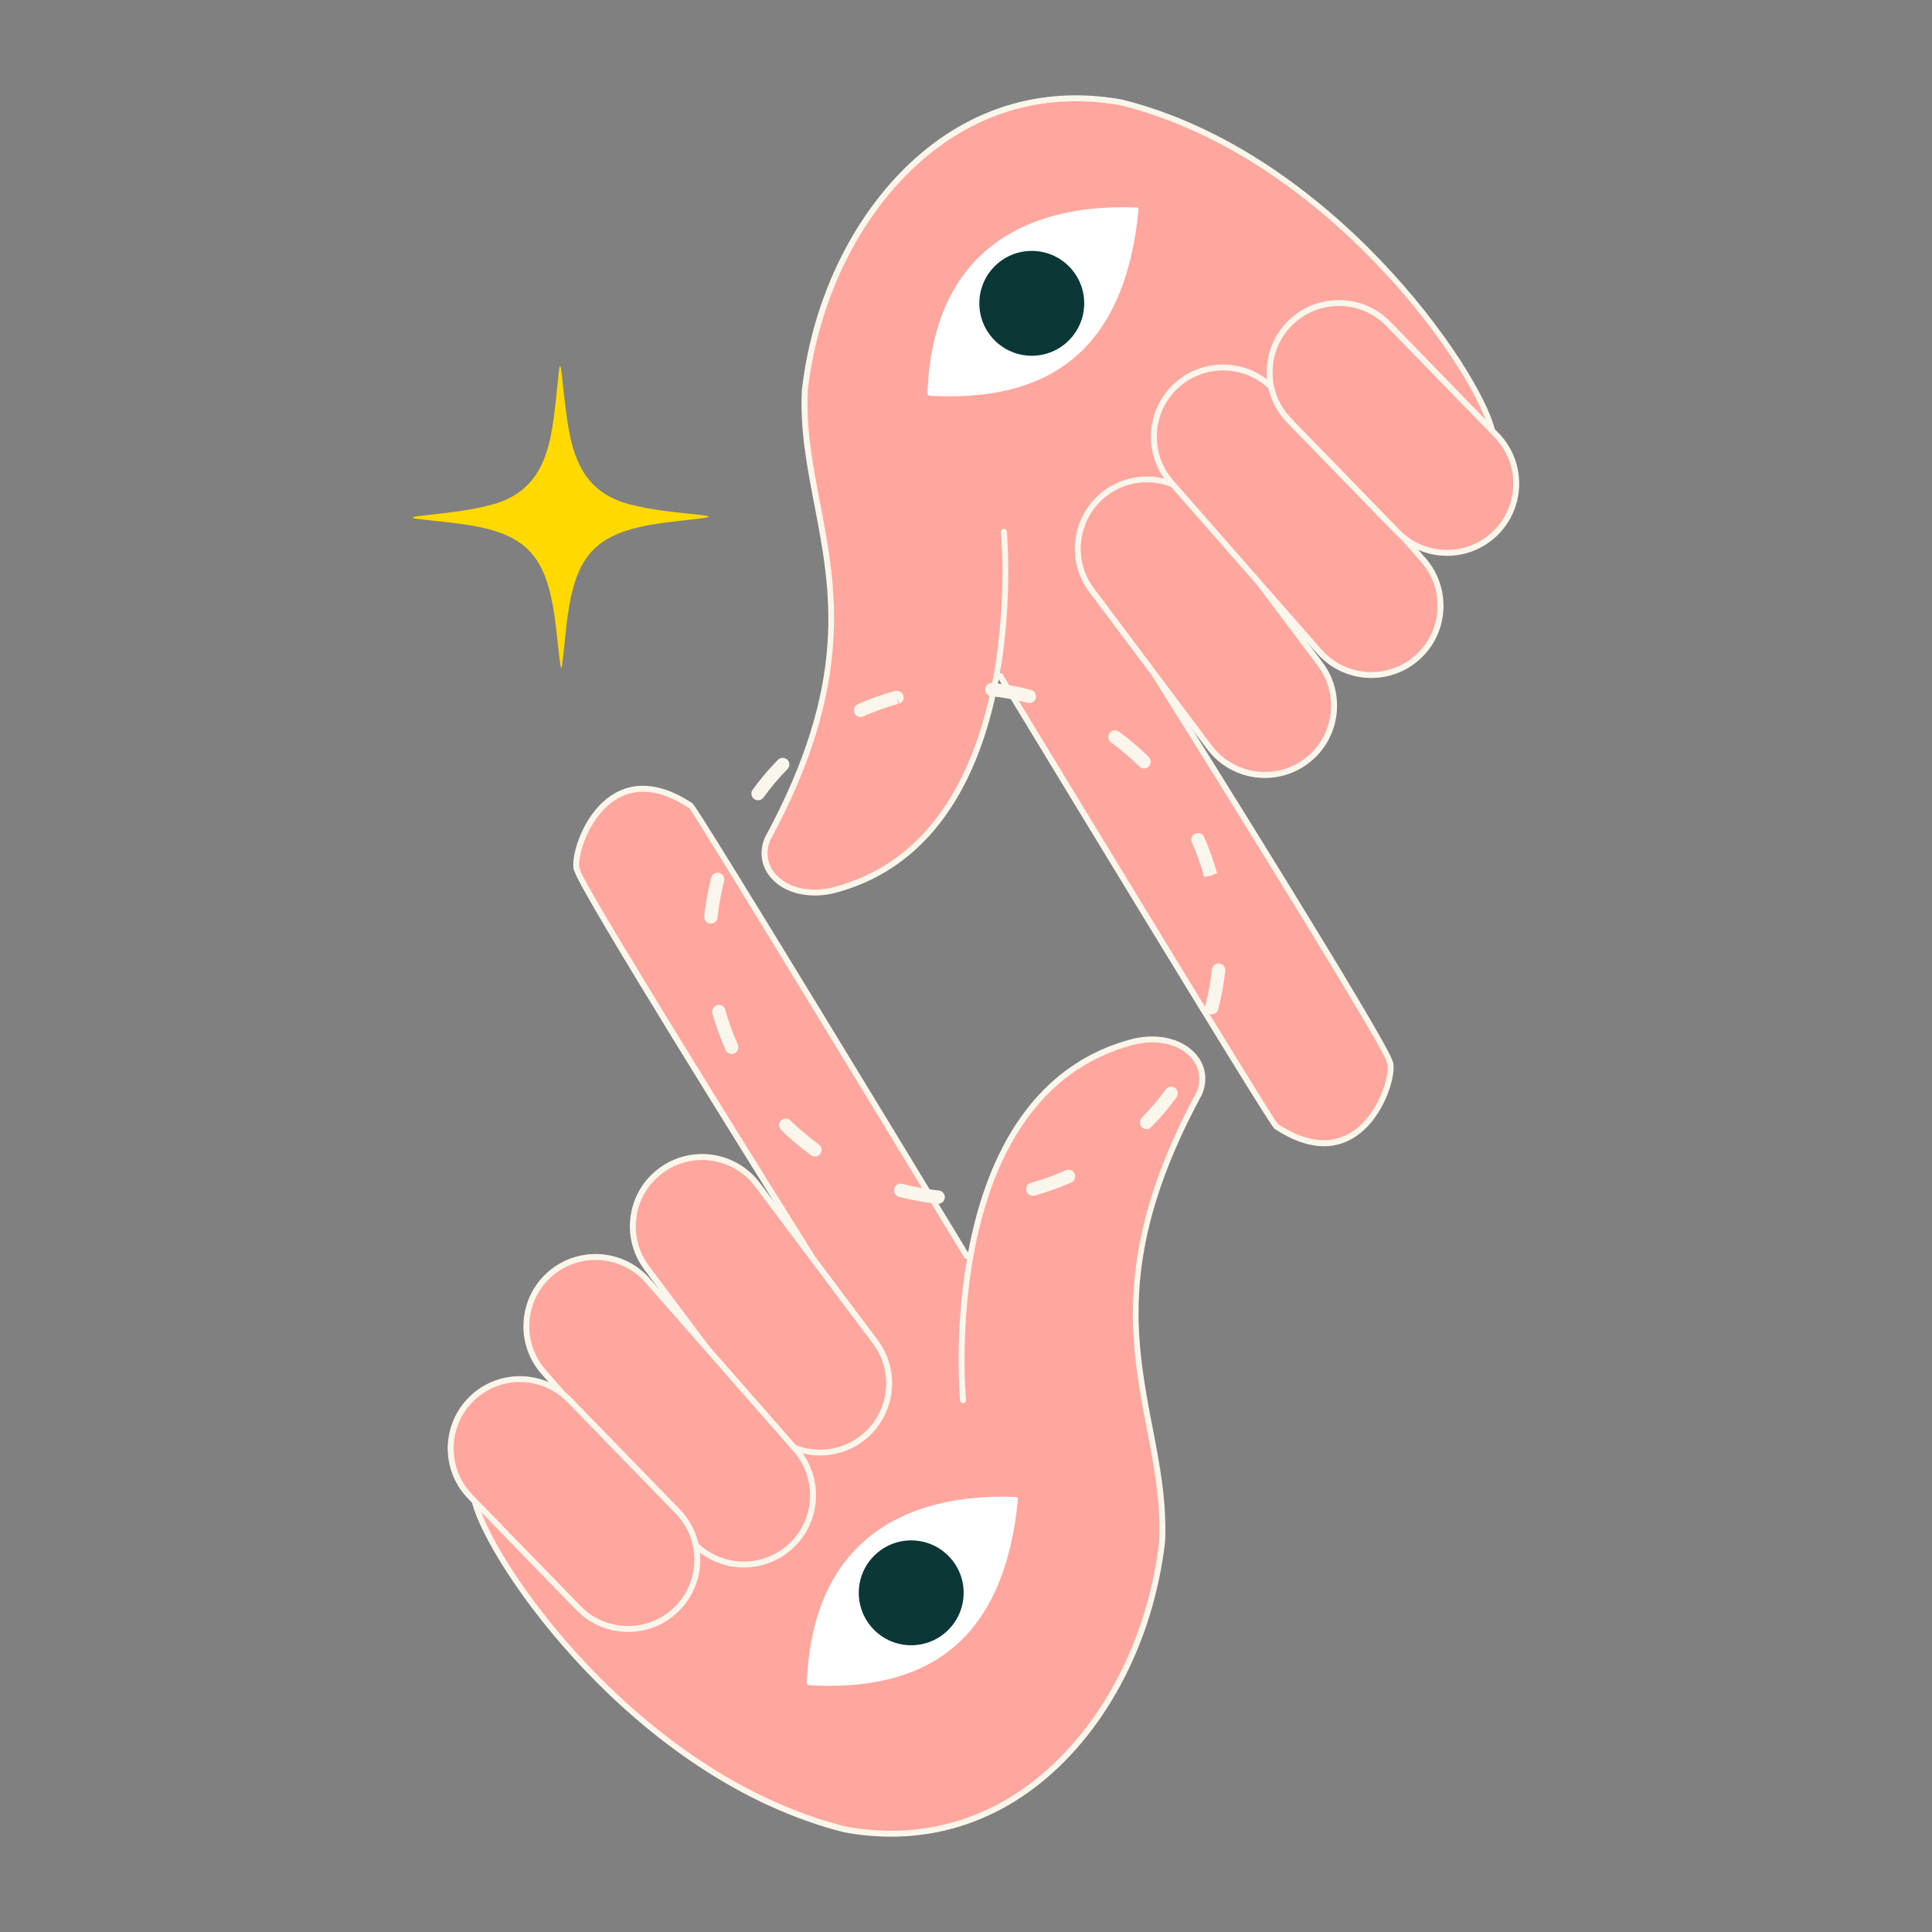 <?xml version="1.0" encoding="UTF-8"?>
<svg id="Calque_1" xmlns="http://www.w3.org/2000/svg" version="1.1" viewBox="0 0 50 50">
  <rect x="0" y="0" width="50" height="50" fill="#808080" stroke="none"/>
  <!-- Generator: Adobe Illustrator 29.0.1, SVG Export Plug-In . SVG Version: 2.1.0 Build 192)  -->
  <defs>
    <style>
      .st0 {
        fill: #ffd900;
      }

      .st1 {
        fill: #faf6eb;
      }

      .st2 {
        fill: #fff;
      }

      .st3 {
        fill: #0b3837;
      }

      .st4 {
        fill: #ffa69e;
      }
    </style>
  </defs>
  <g>
    <g>
      <g>
        <path class="st4" d="M25.979,13.762s.787,7.968-4.441,9.286c-1.185.261-2.019-.523-1.675-1.338,3.123-5.76.818-8.228.963-11.595.478-4.196,3.611-8.318,8.218-7.46,5.597,1.417,9.419,7.317,9.594,8.607-6.864,3.271-8.729,6.234-8.729,6.234,0,0,6.071,9.688,6.053,9.972.211.3-.643,3.21-2.949,1.67-.078-.024-7.128-11.645-7.128-11.645"/>
        <path class="st1" d="M38.714,11.253l.008.055-.051.024c-6.335,3.019-8.419,5.805-8.67,6.167,1.414,2.257,5.784,9.255,6.027,9.931.135.212-.082,1.156-.651,1.739-.442.453-1.219.826-2.407.034l.003-.004c-.096-.108-.762-1.129-7.124-11.616-.42,2.271-1.52,4.841-4.294,5.54-.659.146-1.279-.016-1.617-.422-.243-.292-.296-.664-.142-1.027,2.167-3.996,1.715-6.349,1.277-8.624-.189-.983-.368-1.912-.323-2.943.302-2.651,1.59-5.053,3.446-6.424,1.42-1.049,3.101-1.431,4.867-1.101.163.041.323.086.483.134,5.321,1.617,8.987,7.196,9.169,8.536ZM21.52,22.974c5.103-1.287,4.391-9.125,4.383-9.204-.004-.042.027-.08.069-.084.042-.004.08.027.084.069.004.037.157,1.72-.177,3.664.028-.003.057.011.072.037,2.373,3.911,6.889,11.335,7.112,11.625,1.096.728,1.803.392,2.204-.018.563-.577.706-1.443.632-1.549l-.015-.012.002-.027c-.062-.316-3.647-6.115-6.041-9.936l-.026-.041.026-.041c.019-.031.487-.764,1.805-1.908,1.206-1.047,3.381-2.646,6.904-4.33-.274-1.453-4.082-7.109-9.523-8.487-1.718-.32-3.359.051-4.743,1.075-1.822,1.347-3.087,3.709-3.384,6.313-.043,1.008.134,1.928.321,2.902.422,2.194.9,4.681-1.29,8.719-.127.302-.083.616.122.863.137.165.329.284.554.352.268.081.583.091.91.018Z"/>
      </g>
      <g>
        <rect class="st4" x="26.876" y="14.439" width="8.666" height="3.584" rx="1.626" ry="1.626" transform="translate(25.473 -18.476) rotate(53.138)"/>
        <path class="st1" d="M31.18,13.077l3.049,4.066c.299.399.425.891.355,1.386-.071.494-.329.931-.729,1.231-.399.299-.891.425-1.386.355-.494-.071-.931-.33-1.231-.729l-3.049-4.066c-.618-.824-.45-1.998.374-2.616.522-.391,1.183-.467,1.755-.262.332.119.634.334.861.636ZM33.762,19.636c.367-.275.604-.676.669-1.13.065-.453-.051-.905-.326-1.272l-3.049-4.066c-.568-.756-1.645-.911-2.401-.343-.757.567-.911,1.645-.343,2.402l3.049,4.066c.209.278.486.475.791.584.525.188,1.132.118,1.611-.241Z"/>
      </g>
      <g>
        <rect class="st4" x="28.87" y="11.698" width="9.404" height="3.584" rx="1.626" ry="1.626" transform="translate(21.578 -20.645) rotate(48.749)"/>
        <path class="st1" d="M33.058,10.07l3.837,4.376c.679.775.602,1.958-.173,2.637-.775.679-1.958.602-2.637-.173l-3.837-4.376c-.679-.775-.602-1.958.173-2.637.504-.442,1.18-.564,1.778-.382.322.098.621.283.859.555ZM36.621,16.968c.711-.624.782-1.71.159-2.421l-3.837-4.376c-.624-.711-1.71-.782-2.421-.159s-.782,1.71-.159,2.421l3.837,4.376c.218.249.493.419.789.509.549.167,1.17.055,1.632-.35Z"/>
      </g>
      <g>
        <rect class="st4" x="32.248" y="9.283" width="7.602" height="3.584" rx="1.626" ry="1.626" transform="translate(18.866 -22.495) rotate(45.816)"/>
        <path class="st1" d="M35.989,8.332l2.8,2.881c.718.739.701,1.924-.038,2.643-.358.348-.83.536-1.329.528-.499-.007-.966-.208-1.313-.566l-2.8-2.881c-.718-.739-.701-1.925.038-2.643.358-.348.83-.536,1.329-.528.179.003.353.03.519.08.298.091.571.256.794.486ZM37.424,14.231c.458.007.891-.166,1.22-.485.678-.659.694-1.747.035-2.426l-2.8-2.881c-.319-.329-.748-.513-1.206-.52-.458-.007-.891.166-1.22.485-.678.659-.694,1.747-.035,2.426l2.8,2.881c.205.211.455.363.729.446.153.046.313.072.477.074Z"/>
      </g>
    </g>
    <g>
      <g>
        <path class="st4" d="M24.924,36.238s-.787-7.968,4.441-9.286c1.185-.261,2.019.523,1.675,1.338-3.123,5.76-.818,8.228-.963,11.595-.478,4.196-3.611,8.318-8.218,7.46-5.597-1.417-9.419-7.317-9.594-8.607,6.864-3.271,8.729-6.234,8.729-6.234,0,0-6.071-9.688-6.053-9.972-.211-.3.643-3.21,2.949-1.67.078.024,7.128,11.645,7.128,11.645"/>
        <path class="st1" d="M12.189,38.747l-.008-.055.051-.024c6.335-3.019,8.419-5.805,8.67-6.167-1.414-2.257-5.784-9.255-6.027-9.931-.135-.212.082-1.156.651-1.739.442-.453,1.219-.826,2.407-.034l-.003.004c.096.108.762,1.129,7.124,11.616.42-2.271,1.52-4.841,4.294-5.54.659-.146,1.279.016,1.617.422.243.292.296.664.142,1.027-2.167,3.996-1.715,6.349-1.277,8.624.189.983.368,1.912.323,2.943-.302,2.651-1.59,5.053-3.446,6.424-1.42,1.049-3.101,1.431-4.867,1.101-.163-.041-.323-.086-.483-.134-5.321-1.617-8.987-7.196-9.169-8.536ZM29.384,27.026c-5.103,1.287-4.391,9.125-4.383,9.204.004.042-.027.08-.069.084-.042.004-.08-.027-.084-.069-.004-.037-.157-1.72.177-3.664-.028.003-.057-.011-.072-.037-2.373-3.911-6.889-11.335-7.112-11.625-1.096-.728-1.803-.392-2.204.018-.563.577-.706,1.443-.632,1.549l.015.012-.002.027c.062.316,3.647,6.115,6.041,9.936l.026.041-.026.041c-.019.031-.487.764-1.805,1.908-1.206,1.047-3.381,2.646-6.904,4.33.274,1.453,4.082,7.109,9.523,8.487,1.718.32,3.359-.051,4.743-1.075,1.822-1.347,3.087-3.709,3.384-6.313.043-1.008-.134-1.928-.321-2.902-.422-2.194-.9-4.681,1.29-8.719.127-.302.083-.616-.122-.863-.137-.165-.329-.284-.554-.352-.268-.081-.583-.091-.91-.018Z"/>
      </g>
      <g>
        <rect class="st4" x="15.362" y="31.977" width="8.666" height="3.584" rx="1.626" ry="1.626" transform="translate(4.491 69.784) rotate(-126.862)"/>
        <path class="st1" d="M19.724,36.923l-3.049-4.066c-.299-.399-.425-.891-.355-1.386.071-.494.329-.931.729-1.231.399-.299.891-.425,1.386-.355.494.071.931.33,1.231.729l3.049,4.066c.618.824.45,1.998-.374,2.616-.522.391-1.183.467-1.755.262-.332-.119-.634-.334-.861-.636ZM17.141,30.364c-.367.275-.604.676-.669,1.13-.065.453.051.905.326,1.272l3.049,4.066c.568.756,1.645.911,2.401.343.757-.567.911-1.645.343-2.402l-3.049-4.066c-.209-.278-.486-.475-.791-.584-.525-.188-1.132-.118-1.611.241Z"/>
      </g>
      <g>
        <rect class="st4" x="12.63" y="34.718" width="9.404" height="3.584" rx="1.626" ry="1.626" transform="translate(1.311 73.614) rotate(-131.251)"/>
        <path class="st1" d="M17.846,39.93l-3.837-4.376c-.679-.775-.602-1.958.173-2.637.775-.679,1.958-.602,2.637.173l3.837,4.376c.679.775.602,1.958-.173,2.637-.504.442-1.18.564-1.778.382-.322-.098-.621-.283-.859-.555ZM14.282,33.032c-.711.624-.782,1.71-.159,2.421l3.837,4.376c.624.711,1.71.782,2.421.159s.782-1.71.159-2.421l-3.837-4.376c-.218-.249-.493-.419-.789-.509-.549-.167-1.17-.055-1.632.35Z"/>
      </g>
      <g>
        <rect class="st4" x="11.054" y="37.133" width="7.602" height="3.584" rx="1.626" ry="1.626" transform="translate(-2.705 76.707) rotate(-134.184)"/>
        <path class="st1" d="M14.915,41.668l-2.8-2.881c-.718-.739-.701-1.924.038-2.643.358-.348.83-.536,1.329-.528.499.007.966.208,1.313.566l2.8,2.881c.718.739.701,1.925-.038,2.643-.358.348-.83.536-1.329.528-.179-.003-.353-.03-.519-.08-.298-.091-.571-.256-.794-.486ZM13.479,35.769c-.458-.007-.891.166-1.22.485-.678.659-.694,1.747-.035,2.426l2.8,2.881c.319.329.748.513,1.206.52.458.007.891-.166,1.22-.485.678-.659.694-1.747.035-2.426l-2.8-2.881c-.205-.211-.455-.363-.729-.446-.153-.046-.313-.072-.477-.074Z"/>
      </g>
    </g>
    <path class="st1" d="M18.434,26.202c-.01-.082.04-.164.121-.188.09-.027.185.02.213.109.004.011.008.029.009.04.08.281.189.583.317.872.039.086,0,.189-.088.228-.087.039-.189,0-.228-.088-.135-.304-.25-.622-.34-.946-.002-.009-.004-.018-.005-.027ZM18.225,23.75c-.001-.013-.002-.025,0-.038.035-.335.096-.67.18-.996.024-.093.118-.148.211-.124.093.024.148.118.124.211-.08.309-.137.627-.171.945-.01.095-.095.164-.19.154-.082-.008-.145-.073-.154-.152ZM20.164,29.141c-.006-.05.01-.102.048-.141.067-.068.176-.069.245-.002.228.224.475.432.734.62.077.057.094.165.039.241-.056.077-.164.095-.241.039-.273-.198-.533-.418-.773-.654-.029-.029-.046-.065-.051-.103ZM19.447,20.559c-.005-.042.005-.085.032-.121.197-.273.417-.534.653-.774.067-.068.176-.069.244-.003.068.066.07.176.003.244-.224.228-.432.475-.62.735-.056.077-.164.095-.241.039-.041-.029-.065-.074-.07-.12ZM23.137,30.826c-.002-.021-.001-.042.004-.064.024-.093.119-.148.211-.124.31.081.628.139.945.172.095.01.164.094.154.19-.01.095-.095.164-.19.154-.334-.035-.669-.096-.996-.181-.071-.018-.12-.079-.128-.147ZM22.098,18.404c-.008-.073.031-.146.101-.178.307-.137.627-.252.953-.342.092-.025.2.025.225.117.028.09-.016.184-.108.209l-.047-.167.022.173c-.31.086-.614.196-.905.325-.087.039-.19,0-.228-.087-.007-.017-.012-.034-.014-.051ZM26.559,30.794c-.01-.082.037-.159.119-.183,0,0,.014-.004.014-.004.304-.085.605-.192.891-.32.087-.039.189,0,.228.088.039.089,0,.19-.088.228-.302.134-.618.248-.94.337-.092.025-.194-.026-.219-.118-.003-.01-.005-.019-.006-.029ZM25.498,17.865c-.001-.013-.002-.026,0-.039.01-.095.096-.164.19-.153.336.036.67.098.995.183.092.024.148.119.123.211-.024.092-.119.148-.211.123-.309-.081-.626-.139-.945-.174-.082-.009-.144-.073-.153-.152ZM29.5,29.069c-.006-.05.01-.103.048-.141.224-.228.433-.474.621-.733.056-.077.164-.094.241-.038.077.056.094.164.038.241-.198.273-.418.533-.654.773-.067.068-.176.069-.245.002-.029-.029-.046-.066-.051-.103ZM28.685,19.095c-.005-.042.005-.085.032-.122.056-.077.164-.094.241-.038.273.198.532.419.772.655.068.067.069.176.002.245-.067.068-.177.069-.245.002-.227-.224-.474-.433-.733-.622-.041-.03-.065-.074-.07-.12ZM31.188,26.098c-.002-.021-.001-.042.004-.064.081-.309.139-.627.173-.945.01-.095.095-.164.19-.154.095.01.164.095.154.19-.035.335-.097.67-.182.996-.024.092-.119.148-.211.124-.071-.019-.12-.079-.128-.147ZM30.833,21.753c-.009-.073.031-.147.102-.178.087-.039.19,0,.228.088.133.301.245.615.334.934l-.162.065-.171.031c-.085-.307-.192-.605-.318-.89-.007-.016-.012-.033-.014-.05Z"/>
    <g>
      <path class="st2" d="M29.407,5.426c-.407,4.174-2.93,4.898-5.348,4.758.131-3.659,2.522-4.871,5.348-4.758Z"/>
      <path class="st2" d="M24.58,10.257c-.17,0-.344-.005-.524-.016-.031-.002-.055-.028-.054-.059.056-1.576.533-2.79,1.418-3.61.922-.854,2.3-1.27,3.99-1.203.016,0,.031.008.041.02.01.012.015.028.014.043-.316,3.242-1.916,4.825-4.884,4.825ZM24.119,10.13c3.176.164,4.886-1.356,5.225-4.649-1.628-.055-2.959.352-3.846,1.175-.851.789-1.314,1.957-1.379,3.474Z"/>
    </g>
    <g>
      <path class="st2" d="M26.287,38.798c-.407,4.174-2.93,4.898-5.348,4.758.131-3.659,2.522-4.871,5.348-4.758Z"/>
      <path class="st2" d="M21.46,43.629c-.17,0-.345-.005-.524-.016-.031-.002-.055-.028-.054-.059.056-1.576.533-2.79,1.417-3.61.922-.855,2.301-1.269,3.99-1.203.016,0,.031.008.041.02.01.012.015.027.014.043-.316,3.242-1.916,4.825-4.884,4.825ZM20.999,43.502c3.173.166,4.886-1.356,5.225-4.649-1.629-.053-2.959.352-3.847,1.175-.851.789-1.314,1.957-1.379,3.474Z"/>
    </g>
    <circle class="st3" cx="23.582" cy="41.222" r="1.357"/>
    <circle class="st3" cx="26.702" cy="7.85" r="1.357"/>
  </g>
  <path class="st0" d="M14.497,9.476c.013,0,.024.071.041.201.01.09.023.207.037.344.161,1.389.242,2.723,1.861,3.065.436.106.945.162,1.379.207.172.019.312.033.402.045.045.006.079.013.098.019.014.005.023.01.023.014s-.008.01-.022.015c-.019.006-.053.013-.098.02-.09.013-.23.03-.401.048-.159.018-.345.038-.536.064-1.925.233-2.416.837-2.628,2.725-.151,1.377-.1,1.414-.262,0-.223-1.891-.723-2.487-2.647-2.707-.191-.025-.378-.044-.537-.061-.172-.019-.312-.033-.402-.045-.045-.006-.079-.013-.098-.019-.014-.005-.023-.01-.023-.014s.008-.01.022-.015c.019-.006.053-.013.098-.02.09-.013.23-.03.401-.048.435-.048.942-.108,1.377-.217,1.618-.352,1.69-1.691,1.84-3.077.014-.137.025-.254.034-.344.014-.13.027-.201.039-.201h.002Z"/>
</svg>
